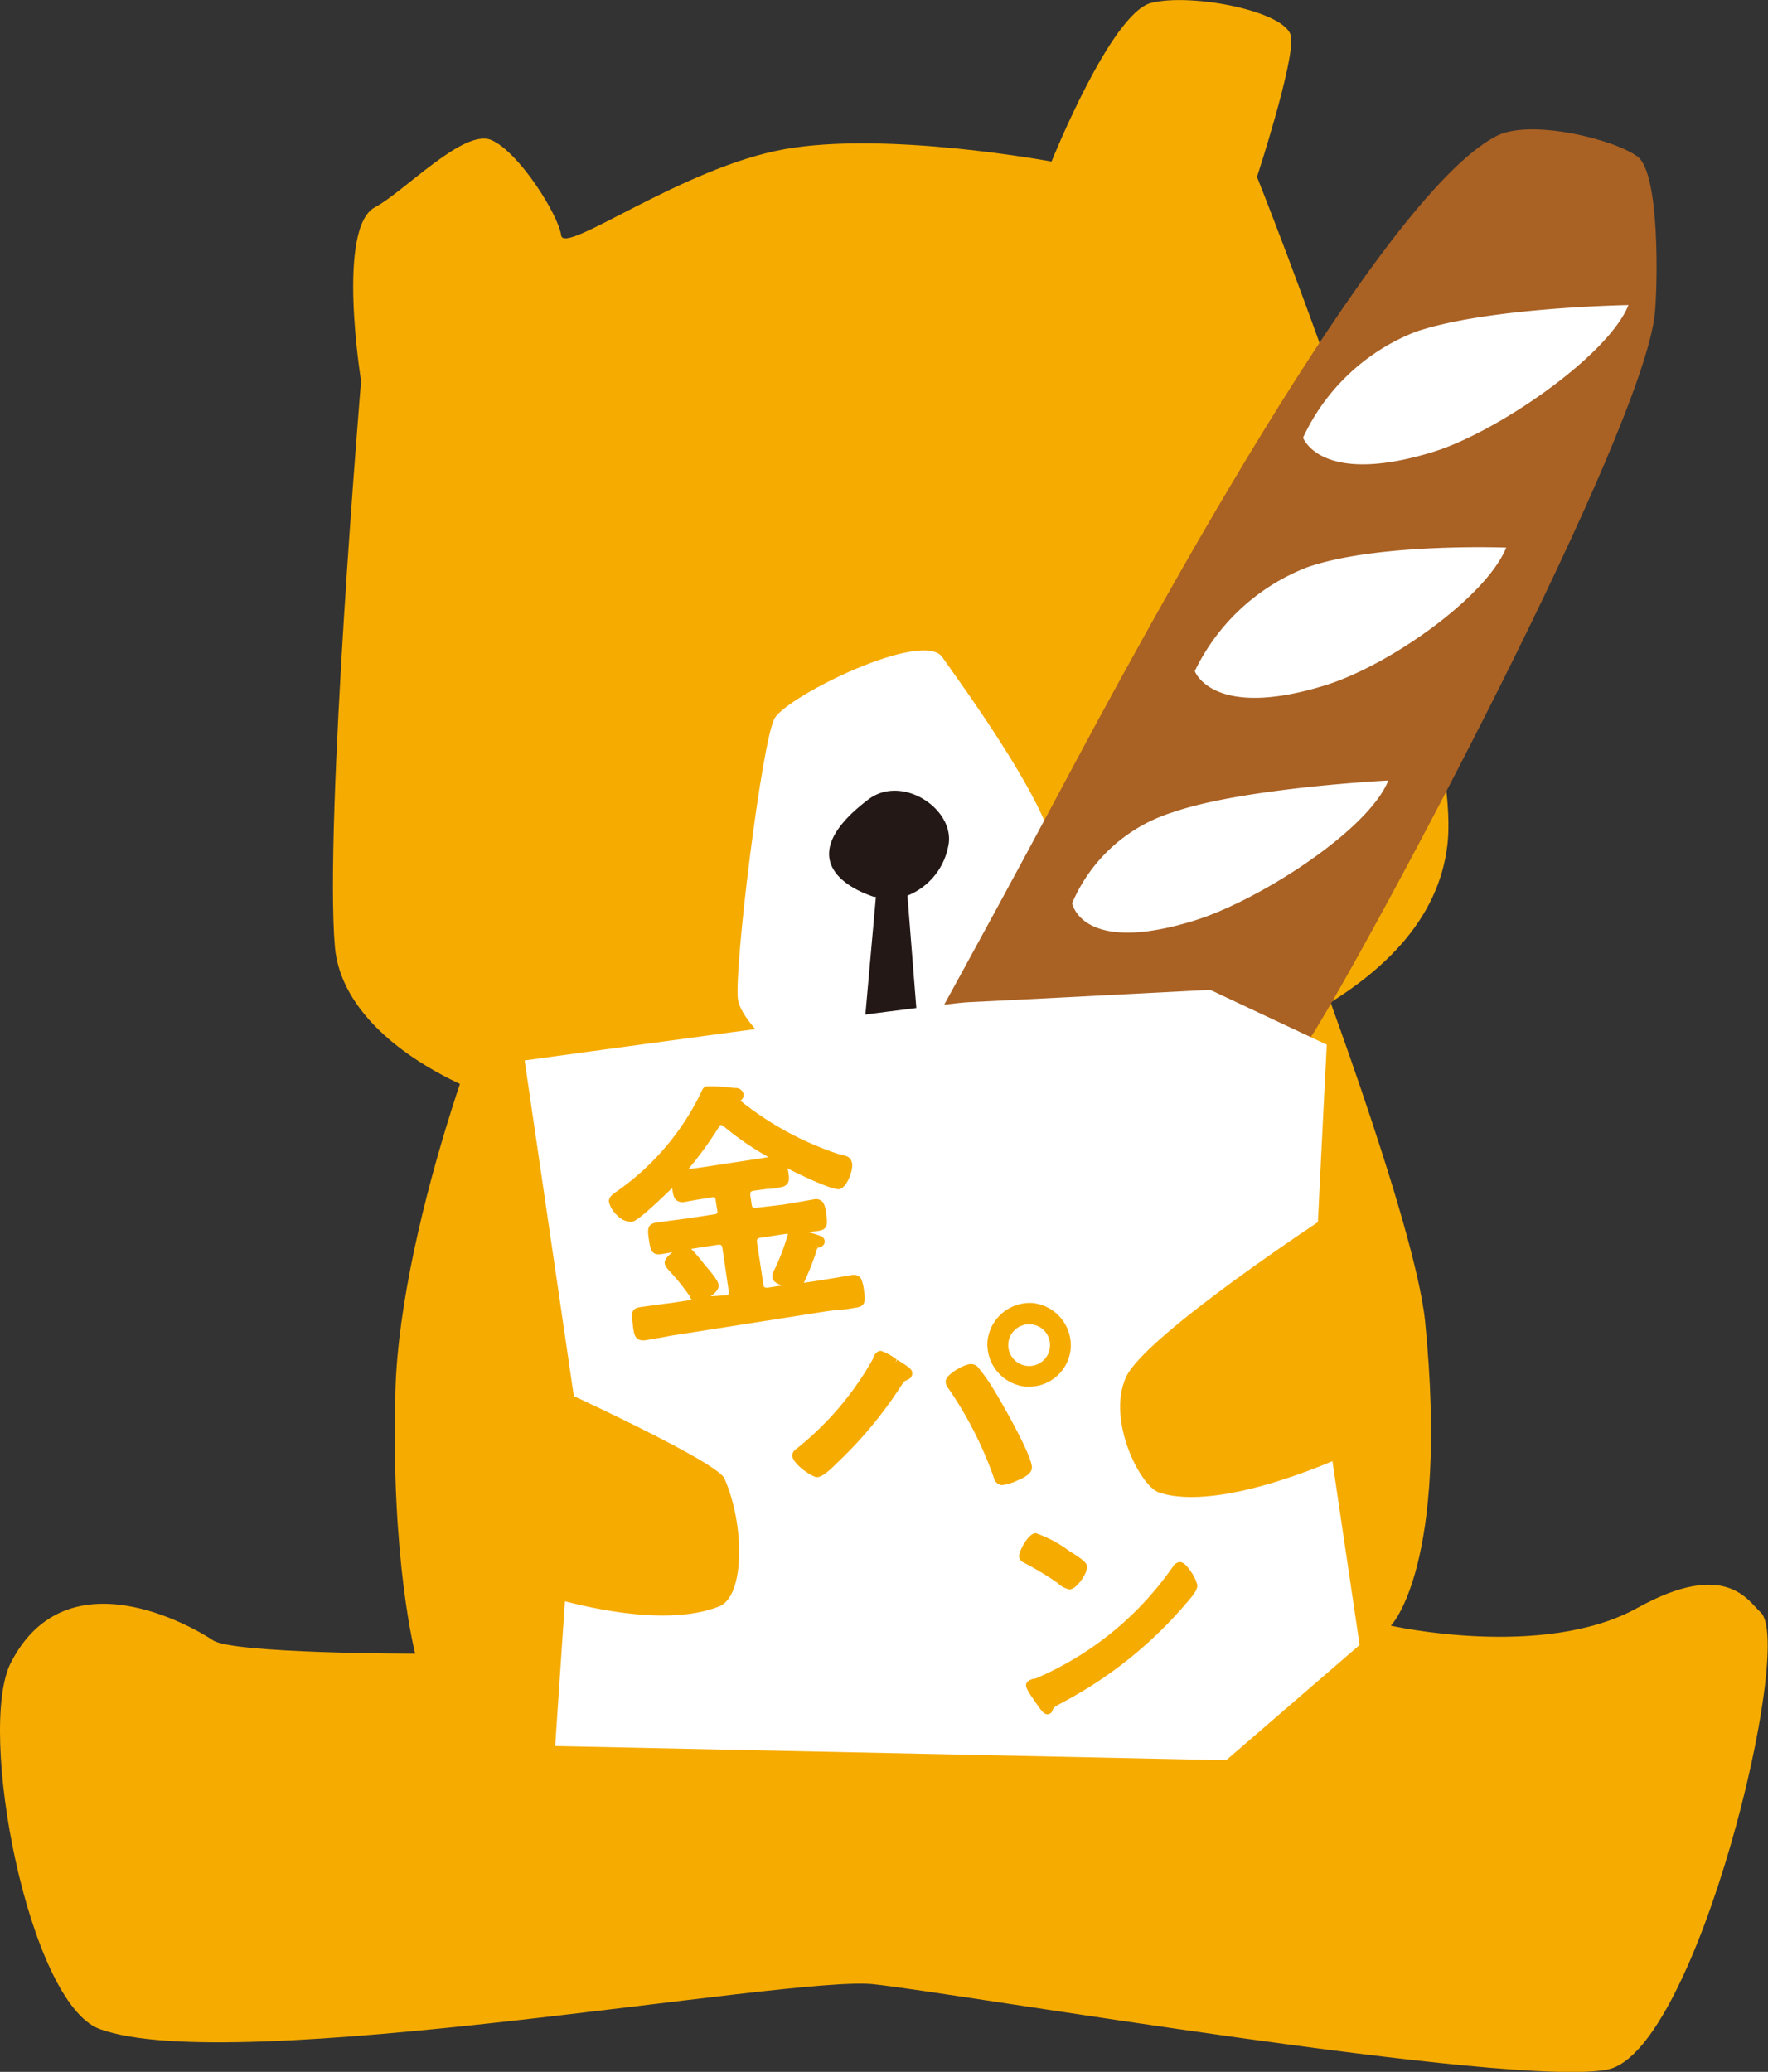 <svg xmlns="http://www.w3.org/2000/svg" viewBox="0 0 124.42 145.81"><rect x="0" y="0" width="124.42" height="145.81" fill="#333333" stroke="none"/><defs><style>.cls-1{fill:#f6ab00;}.cls-2{fill:#fff;}.cls-3{fill:#231815;}.cls-4{fill:#a96124;}</style></defs><g id="レイヤー_2" data-name="レイヤー 2"><g id="文字"><path class="cls-1" d="M36.5,66.66c-1.39.94-8.32,19.19-8.67,31.14s1.39,18.58,1.39,18.58-12.84,0-14.23-.94S4.71,109.34.77,117C-1.66,121.71,2,140.93,7,142.79c9.36,3.46,48.56-3.78,54.46-3.15s45.09,7.36,51.69,6c6.26-1.31,13.18-30,10.75-32.17-.87-.78-2.43-3.77-8.67-.31-6.63,3.67-17.35,1.25-17.35,1.25S102,110.28,100.29,93c-.7-7-8.48-27.4-8.48-27.4Z"/><path class="cls-1" d="M26.4,14.58c2.05-1.09,6.25-5.57,8.19-4.72s4.71,5.26,4.9,6.7S48,11.79,55.21,10.5,74,11.37,74,11.37,78.18.94,81,.21,90.63.8,90.86,2.6s-2.4,9.85-2.4,9.85,14.62,36.62,13.4,47S86.41,76.15,63.73,79.44s-39.4-4.09-40.16-12.79,1.84-39.84,1.84-39.84S23.65,16,26.4,14.58Z"/><path class="cls-2" d="M66.33,46.27c.84,1.24,8.67,11.79,7.84,14.59-.52,1.74-2,13.09-4,14.45s-9.5,3.06-10.68,2.48-7.28-5.3-7.56-7.46,1.69-18.19,2.58-19.77S65,44.24,66.33,46.27Z"/><path class="cls-3" d="M61.1,56.27c-5.16,3.92-1.91,6.09.41,6.85,0,0,.08,0,.13,0l-.78,8.74c0,.62,1.25.42,1.86.42h0c.61,0,1.8-.27,1.8-.89l-.66-8.36a4.69,4.69,0,0,0,2.87-3.47C67.3,57,63.5,54.43,61.1,56.27Z"/><path class="cls-4" d="M63.24,112.81c2.35-1.37,25.07-33.51,29.22-40.16s23.14-42.14,24-50.61c.19-1.94.36-9.79-1.2-11s-7.62-2.74-10-1.44C97,13.94,80.35,44.87,74.58,55.7s-13.4,24.55-13.4,24.55Z"/><path class="cls-2" d="M36.92,74.63s29-4,31.24-4.1,17-.87,17-.87l8.21,3.86s-1,19.37-.94,20.06,3.25,22.19,3.25,22.19l-9.39,8.11-47.22-1,1.55-23Z"/><path class="cls-1" d="M35.2,111.26s10,3.95,15.42,1.79c1.8-.72,1.8-5.74.36-9-.6-1.35-14.35-7.53-14.35-7.53Z"/><path class="cls-1" d="M94.34,102.58s-8.45,3.9-12.77,2.46c-1.36-.45-3.72-5.19-2.31-8.16S93.51,85.5,93.51,85.5Z"/><path class="cls-1" d="M59.12,92.17c.39,0,.78-.09,1.16-.15.69-.1.61-.59.51-1.27A2.51,2.51,0,0,0,60.6,90a.6.6,0,0,0-.67-.26l-1.14.19-1.16.19-1.06.16,0,0a19.83,19.83,0,0,0,.85-2.12c0-.16.11-.33.15-.34l-.09-.23.11.22c.12,0,.49-.15.44-.49a.39.39,0,0,0-.25-.32,5.83,5.83,0,0,0-.9-.28l.74-.1c.68-.1.61-.57.52-1.22a2,2,0,0,0-.2-.75.63.63,0,0,0-.68-.24l-1.09.19-1.07.18L53.22,85c-.25,0-.29,0-.32-.23l-.1-.65c0-.24,0-.28.29-.33l.91-.12q.47,0,.93-.12a.69.69,0,0,0,.48-.24c.16-.22.12-.49.05-.94l-.06-.15s3.11,1.58,3.67,1.47,1-1.43.89-1.85-.3-.45-.77-.59l-.09,0a22.17,22.17,0,0,1-7-3.79.46.46,0,0,0,.23-.45.55.55,0,0,0-.58-.44h-.08a13,13,0,0,0-1.88-.12c-.29,0-.38.26-.46.45a18.13,18.13,0,0,1-5.87,6.91l-.13.09c-.25.18-.52.38-.47.71a1.88,1.88,0,0,0,.56.91,1.38,1.38,0,0,0,1,.47c.24,0,.78-.34,2.88-2.38h0v0c.07.44.11.72.33.88a.73.73,0,0,0,.54.1l.9-.16,1-.16a.35.35,0,0,1,.22,0,.37.37,0,0,1,.08.23l.1.65a.33.33,0,0,1,0,.23.29.29,0,0,1-.2.08l-1.9.29-1.08.14-1.1.15c-.68.1-.62.55-.52,1.22s.17,1.1.86,1l.79-.13c-.53.42-.56.65-.54.79a.68.68,0,0,0,.18.35l.08.1a15.78,15.78,0,0,1,1.52,1.88l0,.06.12.17-1.32.2-1.15.15-1.16.16c-.68.1-.62.53-.51,1.25v.08c.07.47.11.74.33.9a.57.57,0,0,0,.34.11l.17,0,1.17-.2c.38-.07.75-.15,1.14-.2L58,92.31C58.35,92.25,58.74,92.21,59.12,92.17Zm-3.67-5.33a15,15,0,0,1-1,2.62.81.81,0,0,0-.09.45c0,.26.34.44.68.56l-1,.15c-.24,0-.29,0-.32-.24l-.45-2.95c0-.24,0-.28.24-.32l1.91-.29h0Zm-4.89,3.59c0-.1,0-.31-1-1.46a12.15,12.15,0,0,0-.92-1.08l0,0h0l1.9-.29c.2,0,.26,0,.3.24l.44,3a.21.21,0,0,1-.21.32L50,91.23C50.43,90.94,50.6,90.68,50.56,90.43Zm3.51-9c-.42.08-.85.14-1.3.21l-3.08.47c-.41.06-.82.12-1.24.16a26,26,0,0,0,2.17-3c.06-.09.07-.09.13-.1h0s0,0,.13.06A21.33,21.33,0,0,0,54.07,81.43Z"/><path class="cls-1" d="M72.19,97.59h.23a2.94,2.94,0,0,0,2.93-2.71h0a3,3,0,0,0-2.7-3.18,3,3,0,0,0-3.16,2.72A3,3,0,0,0,72.19,97.59Zm.34-4.39a1.46,1.46,0,0,1,1.36,1.58,1.47,1.47,0,1,1-1.36-1.58Z"/><path class="cls-1" d="M72.62,103.32c.06-.86-2.39-5.06-2.66-5.48a12.85,12.85,0,0,0-1.17-1.66A.67.67,0,0,0,68.3,96c-.4,0-1.71.69-1.75,1.2a.77.77,0,0,0,.22.55A26.67,26.67,0,0,1,69.94,104a.66.66,0,0,0,.56.52h0a3.48,3.48,0,0,0,1.12-.34C72.27,103.92,72.59,103.63,72.62,103.32Z"/><path class="cls-1" d="M63.14,95.7l-.13.21.09-.23A3.74,3.74,0,0,0,62,95.07c-.32,0-.48.31-.56.49l0,.06A21.44,21.44,0,0,1,56,102a.58.58,0,0,0-.25.41c0,.59,1.35,1.52,1.73,1.55h0c.21,0,.56-.13,1.32-.9A29.51,29.51,0,0,0,63.5,97.4c.1-.14.13-.19.25-.24s.42-.17.44-.44S64.22,96.35,63.14,95.7Z"/><path class="cls-1" d="M75.27,111.86h0c.48,0,1.26-1.13,1.23-1.6,0-.22-.22-.48-1.19-1.06a8.69,8.69,0,0,0-2.42-1.3h0c-.54,0-1.2,1.31-1.17,1.63s.25.4.4.48a21.47,21.47,0,0,1,2.3,1.39A1.66,1.66,0,0,0,75.27,111.86Z"/><path class="cls-1" d="M83.84,110.65c-.48-.74-.75-.72-.84-.72a.67.67,0,0,0-.44.3,22.52,22.52,0,0,1-9.71,7.91l-.12,0c-.21.07-.54.17-.52.49,0,.08,0,.24.61,1.09l.06.09c.37.56.59.84.83.84h0a.39.39,0,0,0,.35-.25c.09-.24.09-.24.57-.51a29.59,29.59,0,0,0,8.8-7c.51-.58.85-1,.83-1.34A2.87,2.87,0,0,0,83.84,110.65Z"/><path class="cls-2" d="M114.6,21.47s-10,.16-15,1.89a14.58,14.58,0,0,0-7.9,7.44s1.22,3.45,9.17,1C105.44,30.38,113.2,25,114.6,21.47Z"/><path class="cls-2" d="M106,38.54s-9-.35-14,1.38a14.65,14.65,0,0,0-7.92,7.31s1.23,3.46,9.18,1C97.83,46.81,104.59,42,106,38.54Z"/><path class="cls-2" d="M97.7,54.93s-10.21.51-15.18,2.24a11.37,11.37,0,0,0-7.07,6.39s.64,3.69,8.59,1.23C88.61,63.38,96.31,58.42,97.7,54.93Z"/></g></g></svg>